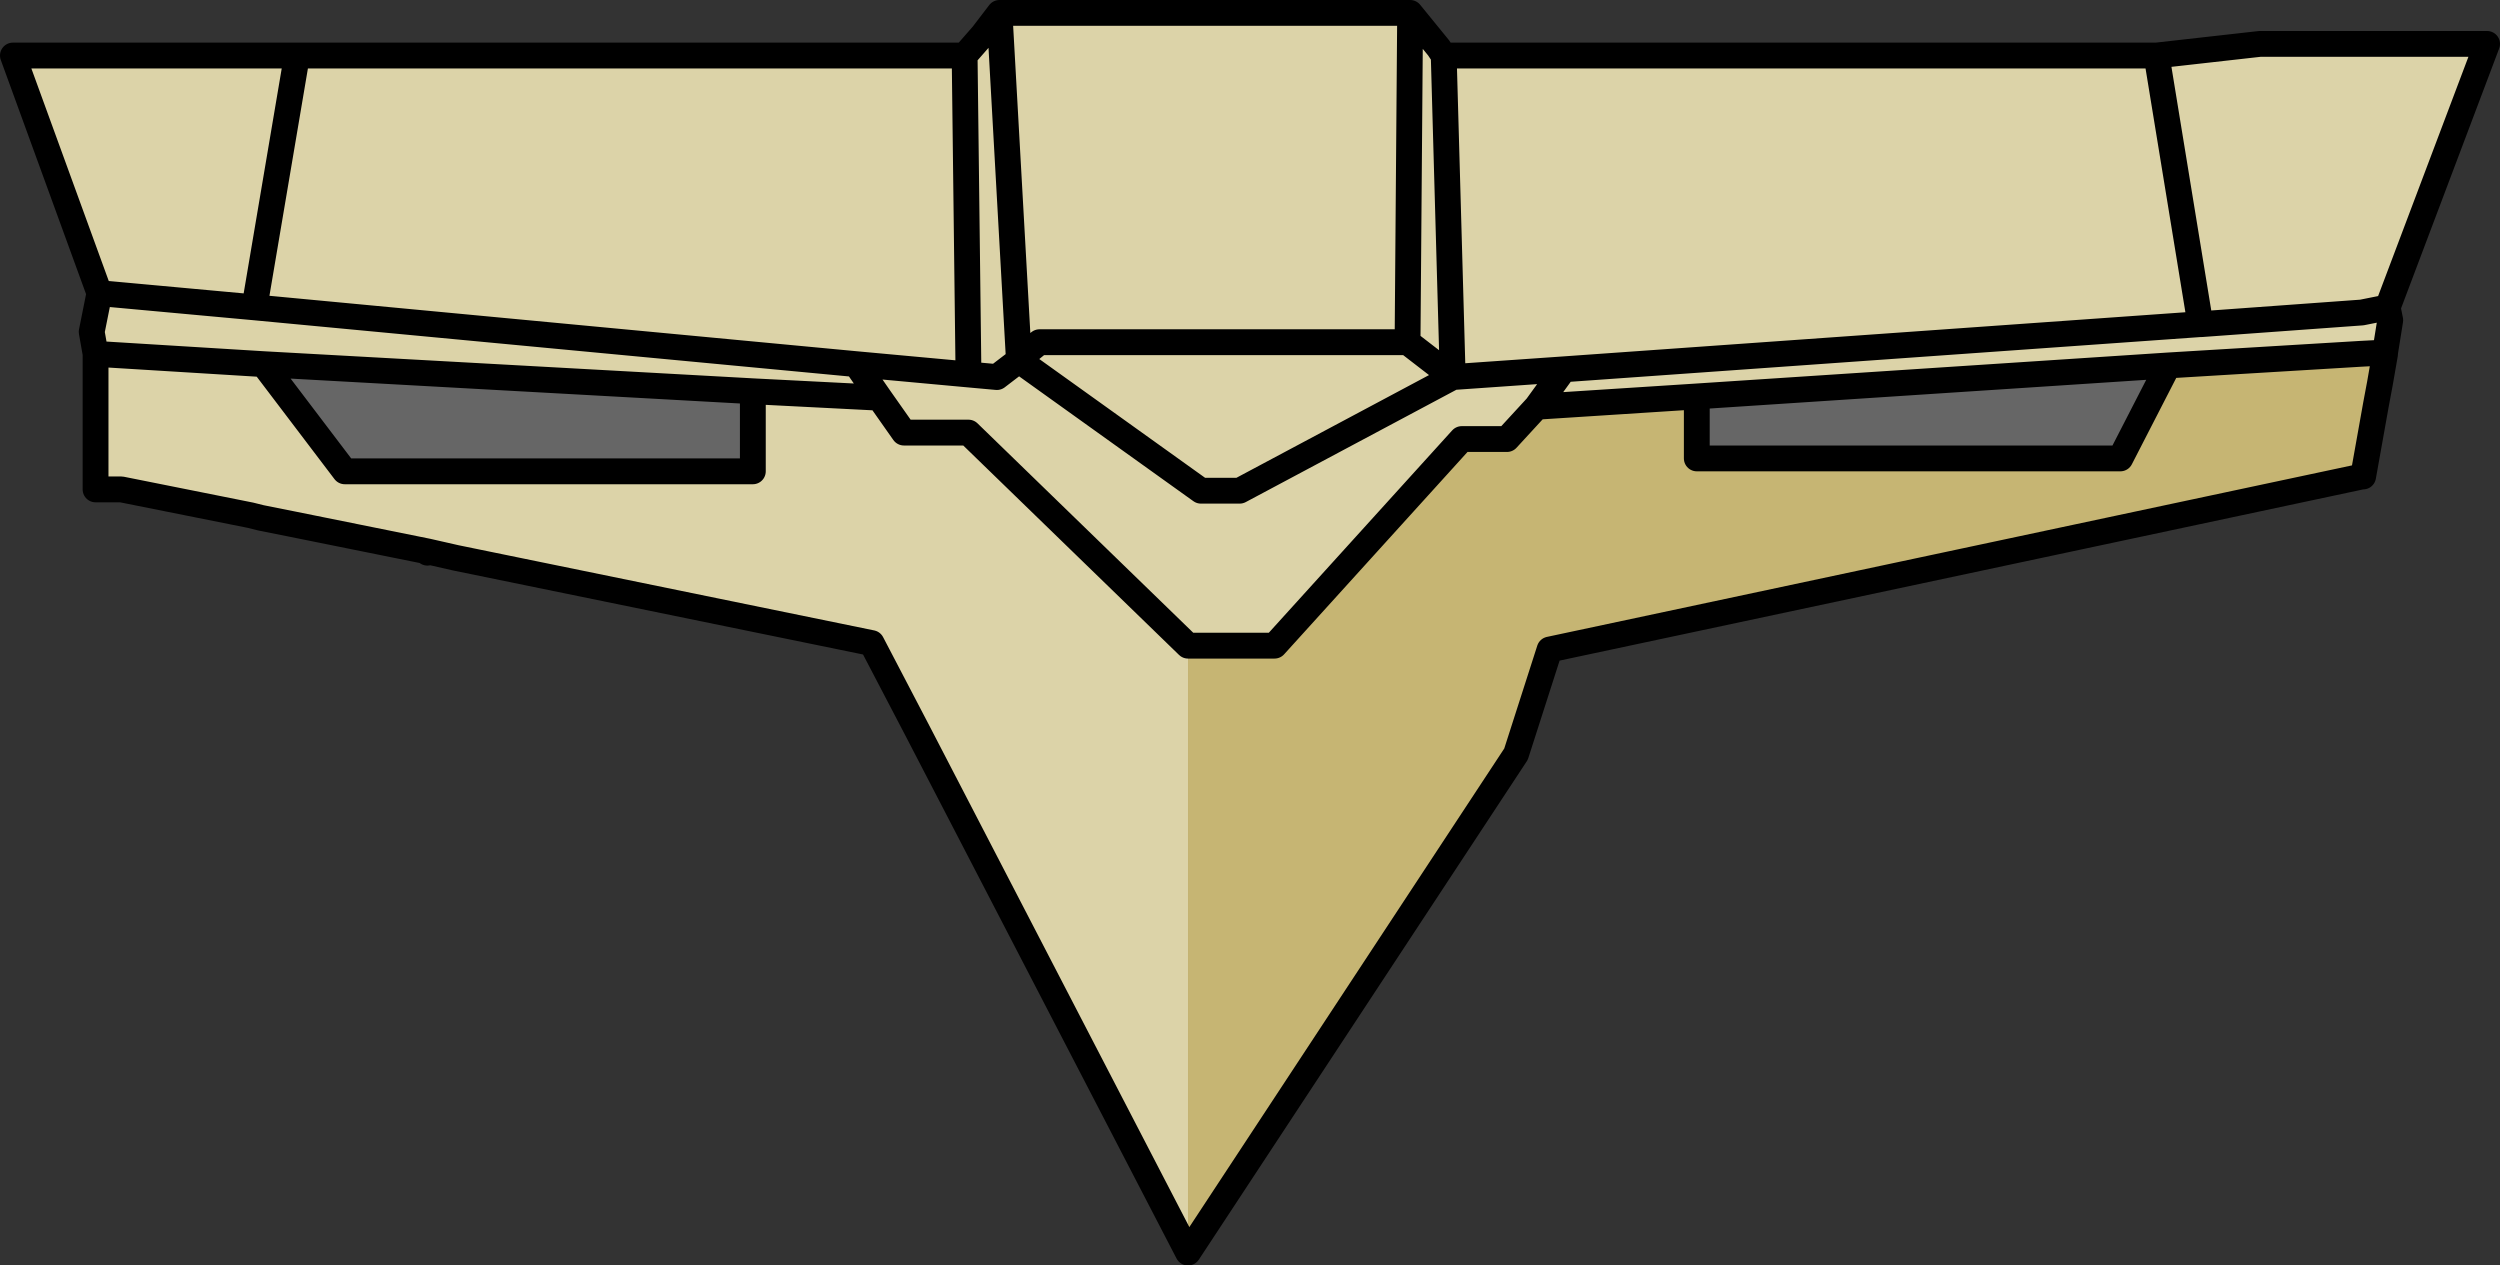 <?xml version="1.0" encoding="UTF-8" standalone="no"?>
<svg xmlns:xlink="http://www.w3.org/1999/xlink" height="49.0px" width="96.8px" xmlns="http://www.w3.org/2000/svg">
  <rect width="100%" height="100%" fill="#333333" stroke="none"/>
  <g transform="matrix(1.0, 0.0, 0.0, 1.0, 48.4, 24.5)">
    <path d="M-10.35 -23.15 L-9.7 -24.0 6.2 -24.0 7.3 -22.65 7.5 -22.35 35.1 -22.35 39.1 -22.8 47.9 -22.8 44.05 -12.6 44.15 -12.1 43.95 -10.85 42.05 -10.8 43.0 -10.8 35.55 -10.35 17.3 -9.15 11.1 -8.75 9.95 -7.5 8.2 -7.5 0.95 0.5 -2.4 0.5 -2.4 24.0 -12.9 3.75 -14.65 0.4 -30.75 -2.9 -31.85 -3.15 -37.05 -4.2 -38.3 -4.45 -38.7 -4.55 -43.7 -5.55 -44.7 -5.55 -44.7 -10.8 -44.85 -11.65 -44.55 -13.15 -47.9 -22.35 -36.9 -22.35 -11.05 -22.35 -10.35 -23.15 M-8.95 -10.55 L-9.8 -9.9 -10.9 -10.0 -11.05 -22.35 -10.9 -10.0 -9.8 -9.9 -8.95 -10.55 -1.9 -5.5 -0.4 -5.5 7.85 -9.9 12.15 -10.2 11.1 -8.75 12.15 -10.2 7.85 -9.9 -0.4 -5.5 -1.9 -5.5 -8.95 -10.55 -8.95 -10.6 -8.95 -10.55 M44.05 -12.6 L43.05 -12.4 36.85 -11.95 36.8 -11.95 35.1 -22.35 36.8 -11.95 36.85 -11.95 43.05 -12.4 44.05 -12.6 M-9.7 -24.0 L-8.95 -10.6 -9.7 -24.0 M-36.9 -22.35 L-38.55 -12.6 -44.55 -13.15 -38.55 -12.6 -36.9 -22.35 M-38.2 -10.4 L-35.05 -6.25 -19.25 -6.25 -19.25 -9.35 -38.2 -10.4 -44.7 -10.8 -38.2 -10.4 M-2.4 0.5 L-10.9 -7.75 -13.4 -7.75 -14.35 -9.1 -19.25 -9.35 -14.35 -9.1 -15.25 -10.4 -38.55 -12.6 -15.25 -10.4 -14.35 -9.1 -13.4 -7.75 -10.9 -7.75 -2.4 0.5 M6.1 -11.25 L-8.15 -11.25 -8.95 -10.6 -8.15 -11.25 6.1 -11.25 6.2 -24.0 6.1 -11.25 7.85 -9.9 7.5 -22.35 7.85 -9.9 6.1 -11.25 M12.15 -10.2 L36.8 -11.95 12.15 -10.2 M-15.25 -10.4 L-10.9 -10.0 -15.25 -10.4" fill="#dcd3a8" fill-rule="evenodd" stroke="none"/>
    <path d="M43.95 -10.85 L43.95 -10.8 43.75 -9.65 43.6 -8.85 43.05 -6.15 43.05 -6.05 11.6 0.65 10.3 4.7 -2.4 24.0 -2.4 0.5 0.95 0.5 8.2 -7.5 9.95 -7.5 11.1 -8.75 17.3 -9.15 17.3 -6.75 33.7 -6.75 35.55 -10.35 43.0 -10.8 43.95 -10.85" fill="#c6b573" fill-rule="evenodd" stroke="none"/>
    <path d="M43.6 -8.85 L43.1 -6.05 43.05 -6.0 43.05 -6.05 43.05 -6.15 43.6 -8.85 M35.55 -10.35 L33.7 -6.75 17.3 -6.75 17.3 -9.15 35.55 -10.35 M43.1 -6.05 L43.05 -6.05 43.1 -6.05 M-19.25 -9.35 L-19.25 -6.25 -35.05 -6.25 -38.2 -10.4 -19.25 -9.35" fill="#666666" fill-rule="evenodd" stroke="none"/>
    <path d="M-30.75 -2.9 L-31.85 -3.1 -37.05 -4.2 -38.3 -4.45 -37.05 -4.2 -31.85 -3.15 -30.75 -2.9 M-31.85 -3.1 L-31.85 -3.15 -31.85 -3.1" fill="#fff8d8" fill-rule="evenodd" stroke="none"/>
    <path d="M-10.35 -23.15 L-9.7 -24.0 6.2 -24.0 7.3 -22.65 7.5 -22.35 35.1 -22.35 39.1 -22.8 47.9 -22.8 44.05 -12.6 44.15 -12.1 43.95 -10.85 43.95 -10.8 43.75 -9.65 43.6 -8.85 43.1 -6.05 43.05 -6.05 11.6 0.65 10.3 4.7 -2.4 24.0 -12.9 3.75 -14.65 0.4 -30.75 -2.9 -31.85 -3.15 -37.05 -4.2 -38.3 -4.45 -38.7 -4.55 -43.7 -5.55 -44.7 -5.55 -44.7 -10.8 -44.85 -11.65 -44.55 -13.15 -47.9 -22.35 -36.9 -22.35 -11.05 -22.35 -10.35 -23.15 -11.05 -22.35 -10.9 -10.0 -9.8 -9.9 -8.95 -10.55 -8.95 -10.6 -9.7 -24.0 M35.1 -22.35 L36.8 -11.95 36.85 -11.95 43.05 -12.4 44.05 -12.6 M43.95 -10.85 L43.0 -10.8 35.55 -10.35 33.7 -6.75 17.3 -6.75 17.3 -9.15 11.1 -8.75 9.95 -7.5 8.2 -7.5 0.95 0.5 -2.4 0.5 -10.9 -7.75 -13.4 -7.75 -14.35 -9.1 -15.25 -10.4 -38.55 -12.6 -36.9 -22.35 M-44.55 -13.15 L-38.55 -12.6 M-19.25 -9.35 L-19.25 -6.25 -35.05 -6.25 -38.2 -10.4 -44.7 -10.8 M-31.85 -3.15 L-31.85 -3.1 M-38.2 -10.4 L-19.25 -9.35 -14.35 -9.1 M6.2 -24.0 L6.1 -11.25 7.85 -9.9 7.5 -22.35 M11.1 -8.75 L12.15 -10.2 7.85 -9.9 -0.4 -5.5 -1.9 -5.5 -8.95 -10.55 -8.95 -10.6 -8.15 -11.25 6.1 -11.25 M-10.9 -10.0 L-15.25 -10.4 M36.8 -11.95 L12.15 -10.2 M17.3 -9.15 L35.55 -10.35" fill="none" stroke="#000000" stroke-linecap="round" stroke-linejoin="round" stroke-width="1.0"/>
  </g>
</svg>
